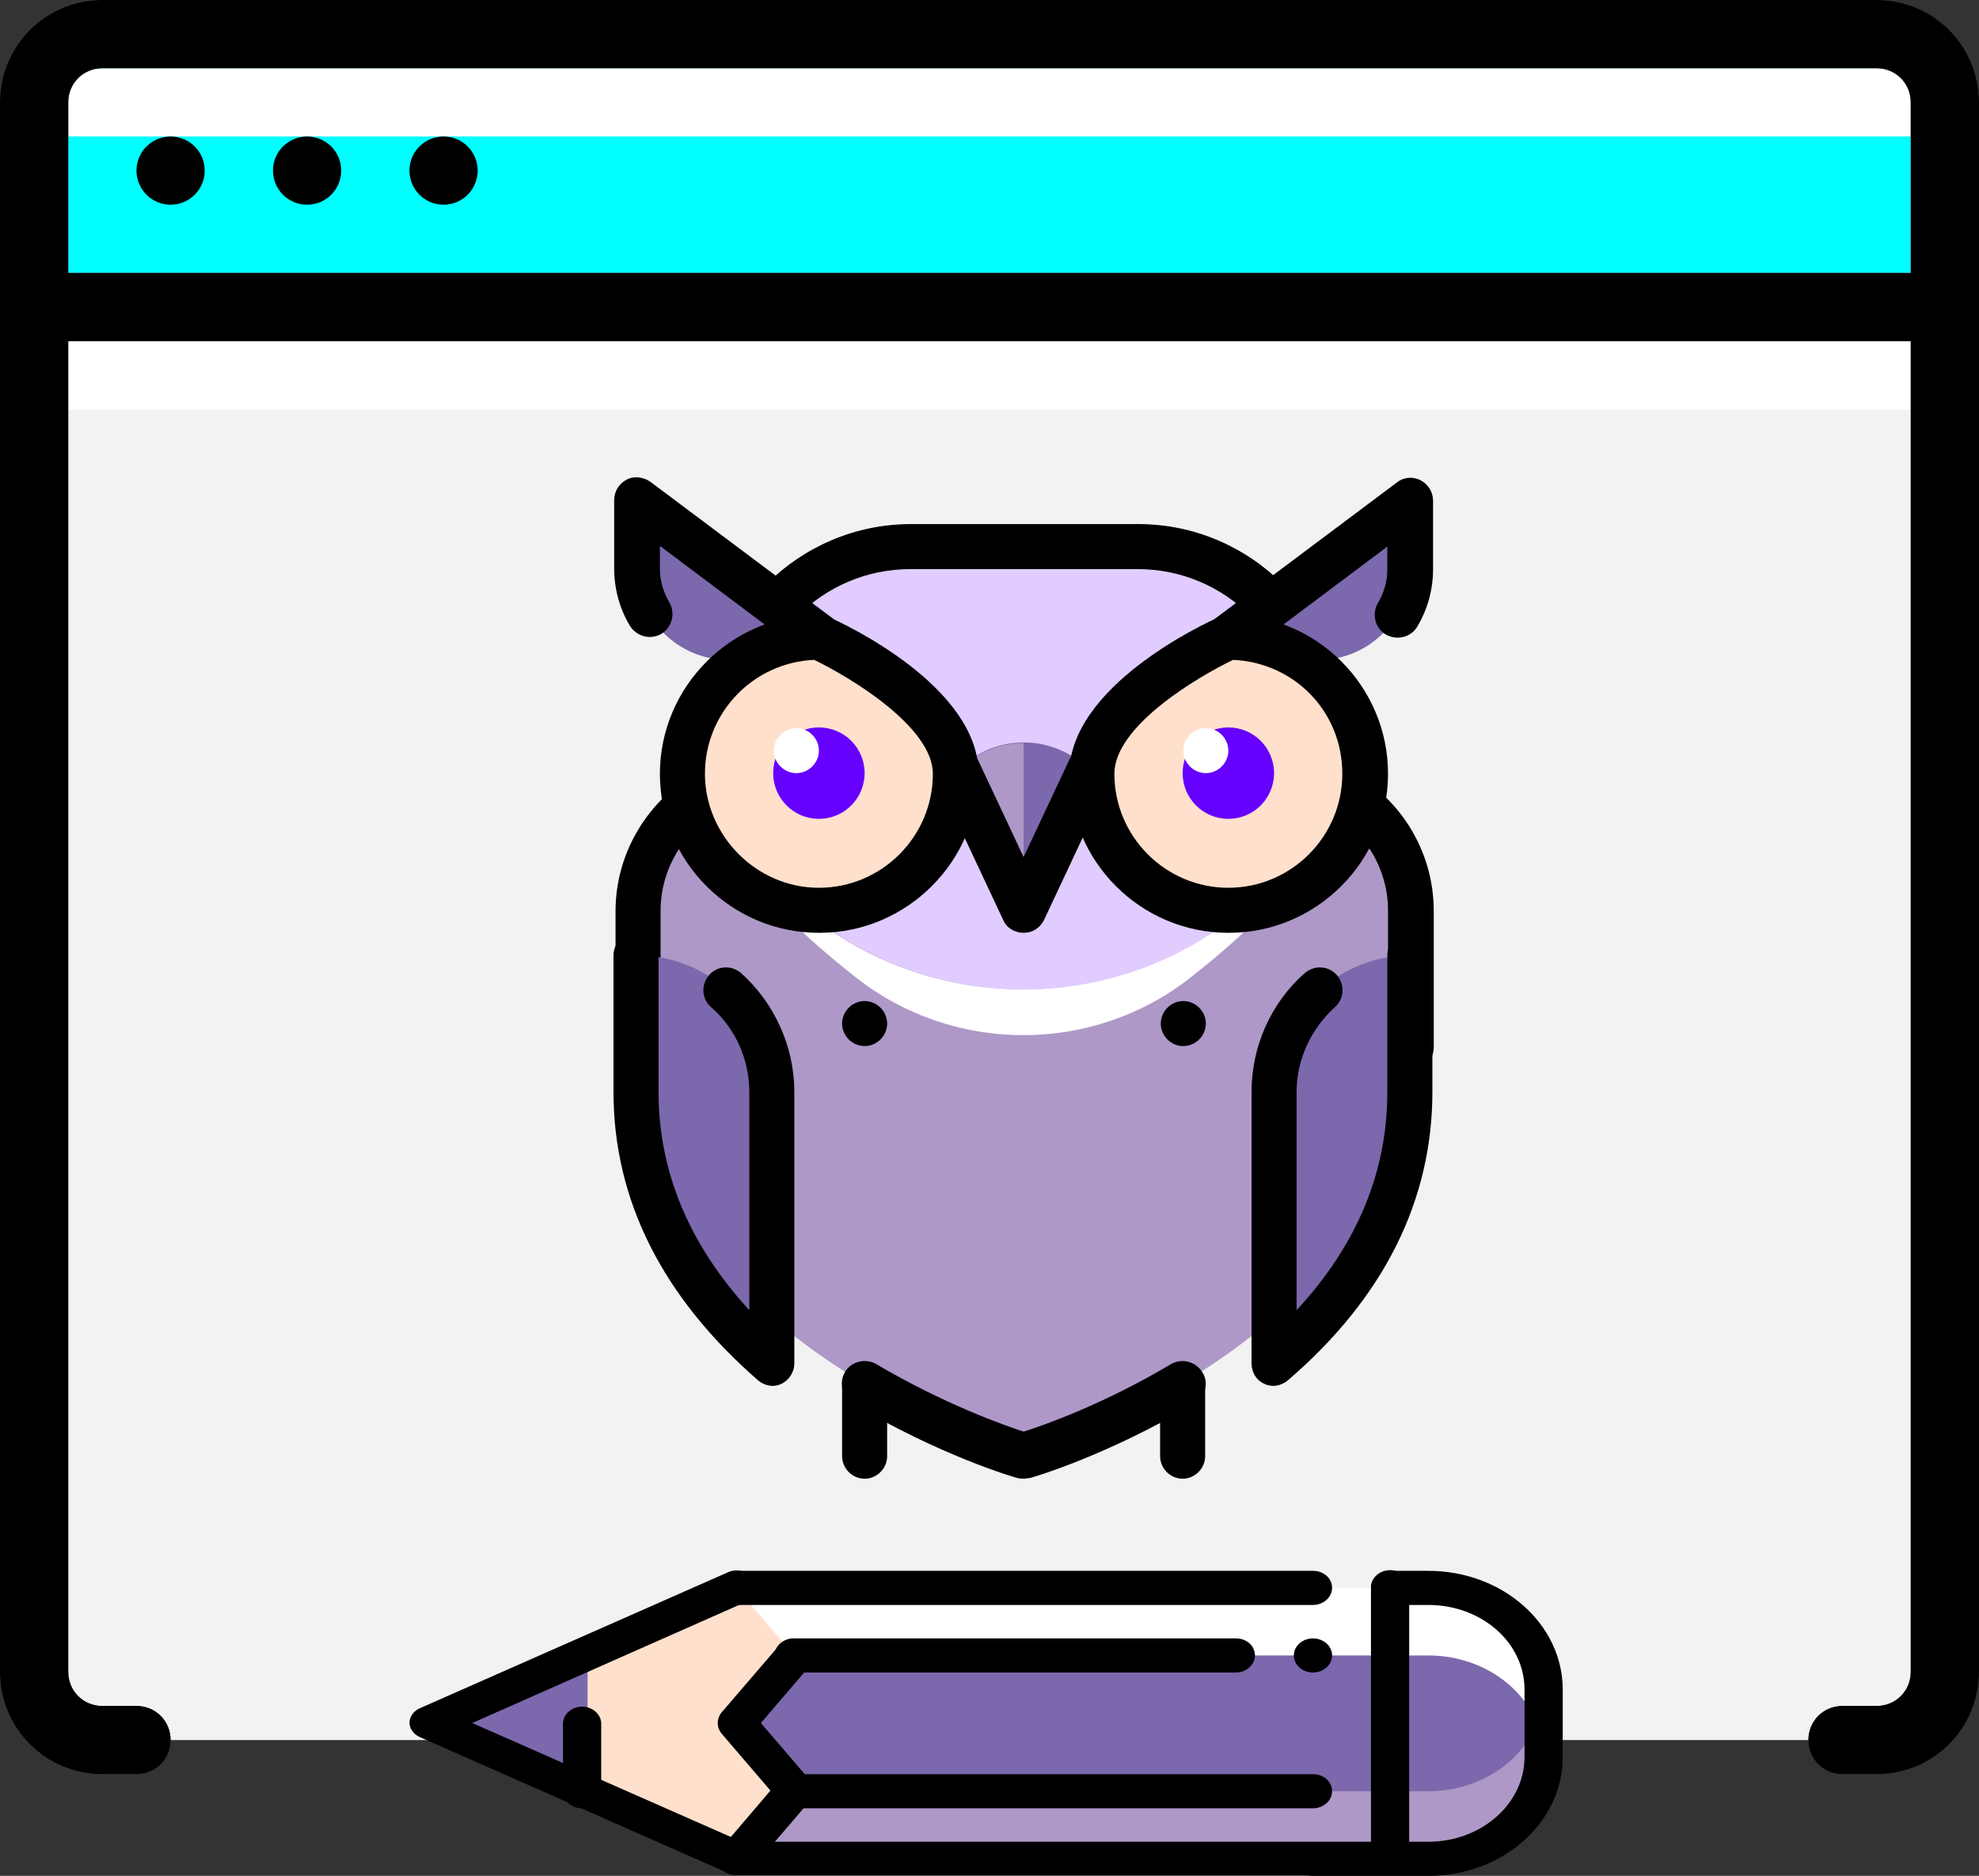 <?xml version="1.0" encoding="UTF-8"?><svg xmlns="http://www.w3.org/2000/svg" viewBox="0 0 29 27.49"><rect x="0" y="0" width="29" height="27.49" fill="#333333" stroke="none"/><defs><style>.c{fill:#f2f2f2;}.d{fill:aqua;}.e{fill:#ffe0cc;}.f{fill:#fff;}.g{fill:#60f;}.h{fill:#ae98c8;}.i{fill:#e0ccff;}.j{fill:#455a64;}.k{fill:#7c68ac;}</style></defs><g id="a"/><g id="b"><g><path class="c" d="M28.5,10V1.5c0-.55-.45-1-1-1H1.5C.95,.5,.5,.95,.5,1.5V24.5s.45,1,1,1H27.5c.55,0,1-1,1-1V10Z"/><path class="d" d="M1,4V1.5c0-.55-.05-.5,.5-.5H27.5c.55,0,.5-.05,.5,.5v2.5H1Z"/><rect class="f" x="1" y="1" width="27" height="1"/><circle cx="6.5" cy="2.5" r=".5"/><circle cx="4.5" cy="2.5" r=".5"/><circle cx="2.5" cy="2.5" r=".5"/><rect class="f" x="1" y="5" width="27" height="1"/><path class="j" d="M28,5H1c-.28,0-.5-.22-.5-.5s.22-.5,.5-.5H28c.28,0,.5,.22,.5,.5s-.22,.5-.5,.5Z"/><path class="j" d="M27.5,26h-.5c-.28,0-.5-.22-.5-.5s.22-.5,.5-.5h.5c.28,0,.5-.22,.5-.5V1.5c0-.28-.22-.5-.5-.5H1.5c-.28,0-.5,.22-.5,.5V24.5c0,.28,.22,.5,.5,.5h.5c.28,0,.5,.22,.5,.5s-.22,.5-.5,.5h-.5c-.83,0-1.5-.67-1.5-1.5V1.5C0,.67,.67,0,1.5,0H27.5c.83,0,1.5,.67,1.5,1.5V24.5c0,.83-.67,1.5-1.5,1.5Z"/><path d="M28,5H1c-.28,0-.5-.22-.5-.5s.22-.5,.5-.5H28c.28,0,.5,.22,.5,.5s-.22,.5-.5,.5Z"/><path d="M27.5,26h-.5c-.28,0-.5-.22-.5-.5s.22-.5,.5-.5h.5c.28,0,.5-.22,.5-.5V1.5c0-.28-.22-.5-.5-.5H1.5c-.28,0-.5,.22-.5,.5V24.5c0,.28,.22,.5,.5,.5h.5c.28,0,.5,.22,.5,.5s-.22,.5-.5,.5h-.5c-.83,0-1.5-.67-1.5-1.5V1.5C0,.67,.67,0,1.5,0H27.5c.83,0,1.5,.67,1.5,1.5V24.5c0,.83-.67,1.5-1.5,1.5Z"/><g><path class="h" d="M19.32,11.45s.01-.08,.01-.12v-.67c0-1.47-1.19-2.67-2.67-2.67h-3.33c-1.47,0-2.67,1.19-2.67,2.67v.67s.01,.08,.01,.12c-.78,.27-1.35,1.01-1.35,1.88v2c0,4.33,5.67,6,5.67,6,0,0,5.67-1.67,5.67-6v-2c0-.87-.56-1.61-1.35-1.88h0Z"/><path class="i" d="M18.66,12.91c-1.94,2.12-5.37,2.12-7.31,0-.41-.44-.68-.88-.68-1.25v-1c0-1.47,1.19-2.67,2.67-2.67h3.33c1.47,0,2.67,1.19,2.67,2.67v1c0,.37-.27,.8-.68,1.25h0Z"/><path class="f" d="M11.34,12.91c-.41-.44-.68-.88-.68-1.25v.33c0,.67,.91,1.57,1.89,2.34,1.43,1.12,3.46,1.12,4.89,0,.98-.77,1.89-1.67,1.89-2.34v-.33c0,.37-.27,.8-.68,1.25-1.94,2.12-5.37,2.12-7.31,0h0Z"/><path d="M20.67,15.67c-.18,0-.33-.15-.33-.33v-2c0-.7-.45-1.33-1.12-1.57-.14-.05-.23-.18-.22-.33,0-.01,0-.08,0-.09v-.68c0-1.29-1.04-2.33-2.33-2.33h-3.33c-1.29,0-2.33,1.05-2.33,2.33v.67s.01,.08,.01,.11c0,.15-.09,.28-.22,.33-.67,.23-1.12,.86-1.12,1.57v2c0,.18-.15,.33-.33,.33s-.33-.15-.33-.33v-2c0-.9,.53-1.72,1.33-2.1v-.57c0-1.65,1.35-3,3-3h3.33c1.65,0,3,1.35,3,3v.57c.81,.38,1.33,1.2,1.33,2.1v2c0,.18-.15,.33-.33,.33Z"/><path d="M15,21.67s-.06,0-.09-.01c-.05-.01-1.16-.34-2.41-1.09-.16-.09-.21-.3-.12-.46,.09-.16,.3-.21,.46-.12,.98,.58,1.88,.9,2.16,.99,.29-.09,1.19-.41,2.16-.99,.16-.09,.36-.04,.46,.12s.04,.36-.12,.46c-1.25,.75-2.36,1.08-2.41,1.09-.03,0-.06,.01-.09,.01Z"/><path class="k" d="M16,11.33l-1,2-1-2,.06-.06c.52-.52,1.36-.52,1.89,0l.06,.06Z"/><path class="h" d="M15,10.89c-.34,0-.68,.13-.94,.39l-.06,.06,1,2v-2.45Z"/><path class="k" d="M18,9.67h1.33c.73,0,1.33-.6,1.33-1.33v-1l-2.67,2v.33Z"/><path d="M18,10c-.18,0-.33-.15-.33-.33v-.33c0-.1,.05-.2,.13-.27l2.67-2c.1-.08,.24-.09,.35-.03,.11,.06,.18,.17,.18,.3v1c0,.3-.08,.59-.23,.84-.09,.16-.3,.21-.46,.12-.16-.09-.21-.3-.12-.46,.09-.15,.14-.32,.14-.5v-.33l-2,1.5v.17c0,.18-.15,.33-.33,.33Z"/><path class="k" d="M12,9.67h-1.33c-.74,0-1.33-.6-1.33-1.33v-1l2.67,2v.33Z"/><path d="M12,10c-.18,0-.33-.15-.33-.33v-.17l-2-1.5v.33c0,.18,.05,.35,.14,.5,.09,.16,.04,.36-.12,.46-.16,.09-.36,.04-.46-.12-.15-.25-.23-.54-.23-.84v-1c0-.13,.07-.24,.18-.3,.11-.06,.25-.04,.35,.03l2.67,2c.08,.06,.13,.16,.13,.27v.33c0,.18-.15,.33-.33,.33Z"/><path class="e" d="M20,11.33c0,1.1-.9,2-2,2s-2-.9-2-2,2-2,2-2c1.1,0,2,.9,2,2h0Z"/><path d="M18,13.67c-1.29,0-2.33-1.05-2.33-2.33s1.97-2.2,2.2-2.3l.14-.03c1.29,0,2.33,1.05,2.33,2.33s-1.05,2.33-2.33,2.33Zm.07-4c-.52,.25-1.74,.97-1.74,1.67,0,.92,.75,1.67,1.67,1.67s1.67-.75,1.67-1.67-.71-1.63-1.6-1.67Z"/><path class="e" d="M14,11.33c0,1.1-.9,2-2,2s-2-.9-2-2,.9-2,2-2c0,0,2,.9,2,2h0Z"/><path d="M12,13.67c-1.29,0-2.33-1.05-2.33-2.33s1.05-2.33,2.33-2.33l.14,.03c.23,.1,2.2,1.02,2.2,2.3s-1.05,2.33-2.33,2.33Zm-.07-4c-.89,.04-1.6,.77-1.6,1.67s.75,1.67,1.67,1.67,1.67-.75,1.67-1.67c0-.69-1.22-1.42-1.74-1.67Z"/><path d="M17.33,21.67c-.18,0-.33-.15-.33-.33v-1c0-.18,.15-.33,.33-.33s.33,.15,.33,.33v1c0,.18-.15,.33-.33,.33Z"/><path d="M12.67,21.67c-.18,0-.33-.15-.33-.33v-1c0-.18,.15-.33,.33-.33s.33,.15,.33,.33v1c0,.18-.15,.33-.33,.33Z"/><path class="g" d="M18.67,11.33c0,.37-.3,.67-.67,.67s-.67-.3-.67-.67,.3-.67,.67-.67,.67,.3,.67,.67h0Z"/><path class="g" d="M12.67,11.33c0,.37-.3,.67-.67,.67s-.67-.3-.67-.67,.3-.67,.67-.67,.67,.3,.67,.67h0Z"/><path class="f" d="M18,11c0,.18-.15,.33-.33,.33s-.33-.15-.33-.33,.15-.33,.33-.33,.33,.15,.33,.33h0Z"/><path class="f" d="M12,11c0,.18-.15,.33-.33,.33s-.33-.15-.33-.33,.15-.33,.33-.33,.33,.15,.33,.33h0Z"/><path d="M15,13.67c-.13,0-.25-.07-.3-.19l-1-2.13c-.08-.17,0-.37,.16-.44,.17-.08,.37,0,.44,.16l.7,1.49,.7-1.49c.08-.17,.28-.24,.44-.16,.17,.08,.24,.28,.16,.44l-1,2.13c-.06,.12-.17,.19-.3,.19Z"/><path class="k" d="M9.33,14h0v2c0,1.74,.91,3.04,2,3.98v-3.98c0-1.1-.9-2-2-2h0Z"/><path d="M11.33,20.31c-.08,0-.16-.03-.22-.08-1.4-1.22-2.12-2.64-2.12-4.23v-2c0-.18,.15-.33,.33-.33s.33,.15,.33,.33v2c0,1.17,.45,2.24,1.33,3.2v-3.2c0-.47-.2-.93-.56-1.24-.14-.12-.15-.33-.03-.47,.12-.14,.33-.15,.47-.03,.49,.44,.78,1.08,.78,1.74v3.98c0,.13-.08,.25-.19,.3-.04,.02-.09,.03-.14,.03Z"/><path class="k" d="M20.67,14h0v2c0,1.74-.91,3.04-2,3.98v-3.98c0-1.1,.9-2,2-2h0Z"/><path d="M18.67,20.31s-.09,0-.14-.03c-.12-.05-.19-.17-.19-.3v-3.98c0-.66,.28-1.3,.78-1.74,.14-.12,.35-.11,.47,.03,.12,.14,.11,.35-.03,.47-.35,.32-.56,.77-.56,1.24v3.2c.89-.96,1.33-2.03,1.33-3.2v-2c0-.18,.15-.33,.33-.33s.33,.15,.33,.33v2c0,1.59-.71,3.02-2.12,4.23-.06,.05-.14,.08-.22,.08Z"/><path d="M17.67,15c0,.18-.15,.33-.33,.33s-.33-.15-.33-.33,.15-.33,.33-.33,.33,.15,.33,.33h0Z"/><path d="M13,15c0,.18-.15,.33-.33,.33s-.33-.15-.33-.33,.15-.33,.33-.33,.33,.15,.33,.33h0Z"/></g><g><path class="k" d="M19.24,27.24c-.93,0-1.69-.67-1.69-1.49v-.75c0-.82,.76-1.49,1.69-1.49h1.69c.93,0,1.69,.67,1.69,1.49v.75c0,.82-.76,1.49-1.69,1.49h-1.69Z"/><path class="h" d="M20.3,26.25h.63c.93,0,1.69-.67,1.69-1.49v.99c0,.82-.76,1.49-1.69,1.49h-.63v-.99Z"/><path class="f" d="M20.3,24.26h.63c.93,0,1.69,.67,1.69,1.49v-.99c0-.82-.76-1.49-1.69-1.49h-.63v.99Z"/><path d="M18.96,27.24c0-.14,.13-.25,.28-.25h1.69c.78,0,1.41-.56,1.41-1.24v-.99c0-.69-.63-1.24-1.41-1.24h-.56c-.16,0-.28-.11-.28-.25s.13-.25,.28-.25h.56c1.09,0,1.97,.78,1.97,1.74v.99c0,.96-.88,1.74-1.97,1.74h-1.69c-.16,0-.28-.11-.28-.25Z"/><rect class="k" x="10.79" y="23.52" width="9.58" height="3.73"/><rect class="h" x="10.79" y="26.25" width="9.58" height=".99"/><rect class="f" x="10.79" y="23.27" width="9.58" height=".99"/><path class="e" d="M6.75,25.66c-.57-.22-.57-.58,0-.81l4.04-1.58,.85,.99-.85,.99,.85,.99-.85,.99-4.04-1.58Z"/><path class="k" d="M8.61,24.12l-1.86,.73c-.57,.22-.57,.58,0,.81l1.86,.73v-2.26Z"/><path d="M6,25.25c0-.09,.06-.18,.16-.22l4.51-1.99c.14-.06,.31-.01,.38,.11,.07,.12,.01,.27-.13,.33l-4,1.77,3.79,1.67,.58-.68-.72-.84c-.07-.09-.07-.21,0-.3l.85-.99c.09-.11,.27-.13,.39-.05,.12,.08,.15,.24,.06,.35l-.72,.84,.72,.84c.07,.09,.07,.21,0,.3l-.85,.99c-.08,.1-.23,.13-.35,.07l-4.51-1.99c-.1-.04-.16-.13-.16-.22Z"/><g><path d="M19.24,26.25h0Z"/><path d="M11.35,26.25c0-.14,.13-.25,.28-.25h7.61c.16,0,.28,.11,.28,.25s-.13,.25-.28,.25h-7.61c-.16,0-.28-.11-.28-.25Z"/></g><g><path d="M18.12,24.26h0Z"/><path d="M11.35,24.26c0-.14,.13-.25,.28-.25h6.48c.16,0,.28,.11,.28,.25s-.13,.25-.28,.25h-6.48c-.16,0-.28-.11-.28-.25Z"/></g><ellipse cx="19.24" cy="24.26" rx=".28" ry=".25"/><g><path d="M8.54,25.25v0Z"/><path d="M8.25,26.25v-.99c0-.14,.13-.25,.28-.25s.28,.11,.28,.25v.99c0,.14-.13,.25-.28,.25s-.28-.11-.28-.25Z"/></g><g><path d="M10.51,23.27c0-.14,.13-.25,.28-.25h8.45c.16,0,.28,.11,.28,.25s-.13,.25-.28,.25H10.79c-.16,0-.28-.11-.28-.25Z"/><path d="M10.51,27.24c0-.14,.13-.25,.28-.25h9.3v-3.73c0-.14,.13-.25,.28-.25s.28,.11,.28,.25v3.97c0,.14-.13,.25-.28,.25H10.79c-.16,0-.28-.11-.28-.25Z"/></g></g></g></g></svg>